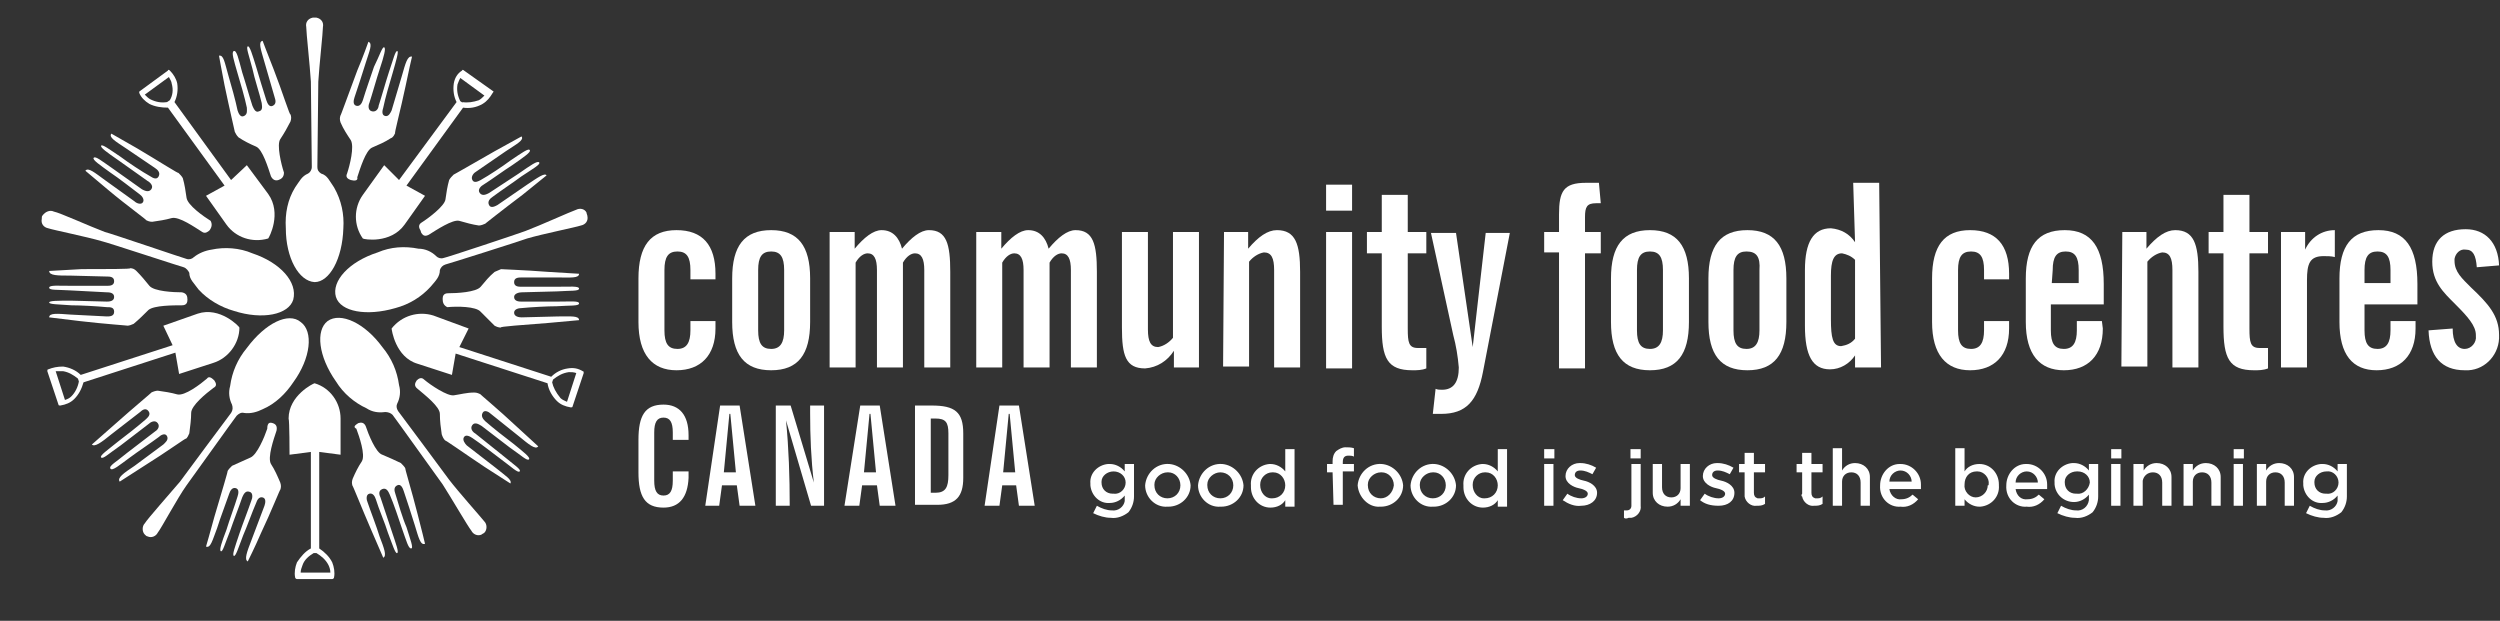 <?xml version="1.0" encoding="utf-8"?>
<!-- Generator: Adobe Illustrator 25.3.1, SVG Export Plug-In . SVG Version: 6.00 Build 0)  -->
<svg version="1.1" id="Layer_1" xmlns="http://www.w3.org/2000/svg" xmlns:xlink="http://www.w3.org/1999/xlink" x="0px" y="0px"
	 viewBox="0 0 269.4 66.9" style="enable-background:new 0 0 269.4 66.9;" xml:space="preserve">
<rect x="0" y="0" width="269.4" height="66.9" fill="#333333" stroke="none"/>
<style type="text/css">
	.st0{fill:#FFFFFF;}
	.st1{fill-rule:evenodd;clip-rule:evenodd;fill:#FFFFFF;}
</style>
<g id="Layer_2_1_">
	<g id="Layer_1-2">
		<path class="st0" d="M77.1,35.4c0,2.9-1.6,4.5-4.2,4.5s-4.1-1.7-4.1-5.2V30c0-3.5,1.3-5.2,4.1-5.2s4.2,1.6,4.2,4.7v0.6h-2.7v-1
			c0-1.4-0.4-2-1.4-2s-1.4,0.6-1.4,2v6.5c0,1.4,0.4,2,1.4,2s1.4-0.7,1.4-2v-1h2.7V35.4z"/>
		<path class="st0" d="M87.3,34.7c0,3.5-1.3,5.2-4.2,5.2s-4.2-1.7-4.2-5.2V30c0-3.5,1.3-5.2,4.2-5.2s4.2,1.7,4.2,5.2V34.7z
			 M83.1,27.1c-1,0-1.4,0.6-1.4,2v6.5c0,1.4,0.4,2,1.4,2s1.4-0.7,1.4-2v-6.5C84.5,27.7,84.1,27.1,83.1,27.1"/>
		<path class="st0" d="M89.5,25h2.6v1.8c1-1.2,2-2,2.9-2c1.2,0,1.9,0.8,2.2,2c1-1.2,2-2,2.9-2c1.9,0,2.3,1.5,2.3,4.5v10.3h-2.8V29.1
			c0-1.2-0.3-1.8-1-1.8c-0.4,0-0.9,0.3-1.3,1v11.3h-2.8V29.1c0-1.2-0.3-1.8-1-1.8c-0.4,0-0.9,0.3-1.3,1v11.3h-2.8V25H89.5z"/>
		<path class="st0" d="M105.3,25h2.6v1.8c1-1.2,2-2,2.9-2c1.2,0,1.9,0.8,2.2,2c1-1.2,2-2,2.9-2c1.9,0,2.3,1.5,2.3,4.5v10.3h-2.8
			V29.1c0-1.2-0.3-1.8-1-1.8c-0.4,0-0.9,0.3-1.3,1v11.3h-2.8V29.1c0-1.2-0.3-1.8-1-1.8c-0.4,0-0.9,0.3-1.3,1v11.3h-2.8V25H105.3z"/>
		<path class="st0" d="M129.1,39.6h-2.6v-1.8c-0.7,1.1-1.8,1.8-3.1,1.9c-2.1,0-2.5-1.4-2.5-4.4V25h2.8v10.5c0,1.3,0.3,1.9,1.1,1.9
			c0.6-0.1,1.2-0.5,1.6-1V25h2.8v14.6H129.1z"/>
		<path class="st0" d="M131.9,25h2.6v1.8c1.1-1.3,2.1-2,3.1-2c2,0,2.5,1.5,2.5,4.5v10.3h-2.8V29.1c0-1.3-0.3-1.9-1.1-1.9
			c-0.6,0.1-1.2,0.5-1.6,1v11.3h-2.8L131.9,25z"/>
		<path class="st0" d="M142.9,19.9h2.8v2.8h-2.8V19.9z M142.9,25h2.8v14.7h-2.8V25z"/>
		<path class="st0" d="M148.9,27.3h-1.6V25h1.6v-4h2.8v4h2v2.3h-2v8.1c0,1.5,0.1,2.1,1.1,2.1c0.3,0,0.6,0,0.9,0v2.2
			c-0.5,0.2-1,0.2-1.5,0.2c-2.7,0-3.3-1.3-3.3-4.7V27.3z"/>
		<path class="st0" d="M154.7,41.9c0.2,0.1,0.5,0.1,0.7,0.1c1.2,0,1.8-0.8,1.8-2.4c-0.1-1.2-0.3-2.4-0.6-3.5l-2.4-11h2.7l1.8,12.3
			l1.4-12.3h2.6l-2.9,15c-0.6,3.1-1.8,4.5-4.5,4.5c-0.2,0-0.5,0-0.9,0L154.7,41.9z"/>
		<path class="st0" d="M168,27.2h-1.6V25h1.6v-1.9c0-2.5,0.5-3.4,2.9-3.4h1.4l0.2,2.2H172c-1,0-1.2,0.4-1.2,1.5V25h1.7v2.3h-1.7
			v12.4H168V27.2z"/>
		<path class="st0" d="M182,34.7c0,3.5-1.3,5.2-4.2,5.2s-4.2-1.7-4.2-5.2V30c0-3.5,1.3-5.2,4.2-5.2s4.2,1.7,4.2,5.2V34.7z
			 M177.8,27.1c-1,0-1.4,0.6-1.4,2v6.5c0,1.4,0.4,2,1.4,2s1.4-0.7,1.4-2v-6.5C179.2,27.7,178.8,27.1,177.8,27.1"/>
		<path class="st0" d="M192.5,34.7c0,3.5-1.3,5.2-4.2,5.2s-4.2-1.7-4.2-5.2V30c0-3.5,1.3-5.2,4.2-5.2s4.2,1.7,4.2,5.2V34.7z
			 M188.2,27.1c-1,0-1.4,0.6-1.4,2v6.5c0,1.4,0.4,2,1.4,2s1.4-0.7,1.4-2v-6.5C189.7,27.7,189.3,27.1,188.2,27.1"/>
		<path class="st0" d="M202.7,39.6h-2.8v-1.3c-0.6,0.9-1.6,1.5-2.7,1.5c-1.9,0-2.7-1.5-2.7-4.7v-6c0-3,0.9-4.5,2.8-4.5
			c1.1,0.1,2,0.6,2.6,1.5l-0.2-6.4h2.8L202.7,39.6z M198.5,27.3c-0.9,0-1.2,0.8-1.2,2.4v4.7c0,2,0.2,2.9,1.1,2.9
			c0.6-0.1,1.1-0.3,1.5-0.8V28C199.5,27.6,199,27.4,198.5,27.3"/>
		<path class="st0" d="M216.5,35.4c0,2.9-1.6,4.5-4.2,4.5s-4.1-1.7-4.1-5.2V30c0-3.5,1.3-5.2,4.1-5.2s4.2,1.6,4.2,4.7v0.6h-2.7v-1
			c0-1.4-0.4-2-1.4-2s-1.4,0.6-1.4,2v6.5c0,1.4,0.4,2,1.4,2s1.4-0.7,1.4-2v-1h2.7V35.4z"/>
		<path class="st0" d="M226.6,35.4c0,2.9-1.6,4.5-4.2,4.5s-4.1-1.7-4.1-5.2V30c0-3.5,1.3-5.2,4.2-5.2s4.2,1.9,4.2,5.8v2.2H221v2.8
			c0,1.4,0.4,2,1.4,2s1.4-0.7,1.4-2v-1h2.7L226.6,35.4z M221.1,30.5h2.9v-1.4c0-1.4-0.4-2-1.4-2s-1.4,0.6-1.4,2L221.1,30.5z"/>
		<path class="st0" d="M228.7,25h2.6v1.8c1.1-1.3,2.1-2,3.1-2c2,0,2.5,1.5,2.5,4.5v10.3h-2.8V29.1c0-1.3-0.3-1.9-1.1-1.9
			c-0.6,0.1-1.2,0.5-1.6,1v11.3h-2.8L228.7,25z"/>
		<path class="st0" d="M239.6,27.3H238V25h1.6v-4h2.8v4h2v2.3h-2v8.1c0,1.5,0.1,2.1,1.1,2.1c0.3,0,0.6,0,0.9,0v2.2
			c-0.5,0.2-1,0.2-1.5,0.2c-2.7,0-3.3-1.3-3.3-4.7V27.3z"/>
		<path class="st0" d="M245.8,25h2.6v1.9c0.6-1.3,1.8-2.1,3.2-2.1v2.9c-0.4-0.1-0.8-0.1-1.2-0.1c-1.5,0-1.8,0.8-1.8,2.6v9.4h-2.8V25
			z"/>
		<path class="st0" d="M260.3,35.4c0,2.9-1.6,4.5-4.2,4.5s-4-1.7-4-5.2V30c0-3.5,1.3-5.2,4.2-5.2c2.9,0,4.2,1.9,4.2,5.8v2.2h-5.7
			v2.8c0,1.4,0.4,2,1.4,2c1,0,1.4-0.7,1.4-2v-1h2.7L260.3,35.4z M254.8,30.5h2.8v-1.4c0-1.4-0.4-2-1.4-2s-1.4,0.6-1.4,2L254.8,30.5
			L254.8,30.5z"/>
		<path class="st0" d="M264.3,35.4L264.3,35.4c0,1.5,0.5,2.2,1.3,2.2c0.7,0,1.3-0.7,1.2-1.4v-0.1c0-1-0.9-2-2.2-3.3
			s-2.5-2.4-2.5-4.6c0-2.3,1.3-3.5,3.6-3.5c2.1,0,3.5,1.4,3.6,3.9l-2.4,0.2c-0.1-1.3-0.4-1.9-1.2-1.9c-0.6-0.1-1.1,0.4-1.2,1
			c0,0.1,0,0.2,0,0.2c0,1.2,0.8,1.9,1.8,2.9c1.8,1.7,3,3,3,5.1c0.1,2-1.4,3.7-3.3,3.8c-0.1,0-0.3,0-0.4,0c-2.5,0-3.8-1.5-3.9-4.3
			L264.3,35.4z"/>
		<path class="st0" d="M71.5,54.7c-2,0-2.7-1.2-2.7-3.8v-3.5c0-2.6,0.7-3.8,2.7-3.8c1.7,0,2.7,1.1,2.7,3.3v0.5h-1.7v-0.8
			c0-1.1-0.3-1.6-1-1.6s-1,0.5-1,1.6v5.2c0,1.1,0.3,1.6,1,1.6s1-0.5,1-1.6v-1h1.7v0.7C74.1,53.6,73.2,54.7,71.5,54.7"/>
		<path class="st0" d="M77.6,43.7h2.1l1.7,10.8h-1.7l-0.3-2.2h-1.6l-0.3,2.2H76L77.6,43.7z M79.3,50.9l-0.6-6.3h-0.1L78,50.9H79.3z"
			/>
		<path class="st0" d="M83.6,43.7h1.6l2.5,8.3c-0.3-2.5-0.4-5-0.4-7.5v-0.8h1.5v10.8h-1.4l-2.7-9.2c0.3,3,0.4,6.1,0.4,9.2h-1.5V43.7
			z"/>
		<path class="st0" d="M92.7,43.7h2.1l1.7,10.8h-1.7l-0.3-2.2h-1.6l-0.3,2.2H91L92.7,43.7z M94.4,50.9l-0.6-6.3h-0.1l-0.6,6.3H94.4z
			"/>
		<path class="st0" d="M98.7,43.7h1.7c2.5,0,3.4,0.7,3.4,3v4.8c0,2-0.8,2.9-2.8,2.9h-2.4V43.7H98.7z M100.8,53.1
			c1.1,0,1.4-0.6,1.4-1.9v-4.5c0-1.2-0.3-1.6-1.4-1.6h-0.5v8H100.8z"/>
		<path class="st0" d="M107.7,43.7h2.1l1.7,10.8h-1.7l-0.3-2.2H108l-0.3,2.2h-1.6L107.7,43.7z M109.4,50.9l-0.6-6.3h-0.1l-0.6,6.3
			H109.4z"/>
		<path class="st0" d="M117.8,55.3l0.4-0.8c0.5,0.3,1.1,0.5,1.6,0.5c0.7,0.1,1.3-0.4,1.4-1c0-0.1,0-0.2,0-0.3v-0.3
			c-0.4,0.5-1,0.8-1.6,0.8c-1.1,0.1-2-0.8-2.1-1.9c0-0.1,0-0.1,0-0.2l0,0c-0.1-1.1,0.8-2,1.9-2.1c0.1,0,0.1,0,0.2,0
			c0.6,0,1.2,0.3,1.6,0.8V50h1v3.5c0,0.6-0.2,1.2-0.6,1.7c-0.5,0.4-1.2,0.7-1.9,0.6C119.1,55.8,118.4,55.6,117.8,55.3 M121.3,52
			L121.3,52c0-0.7-0.6-1.2-1.3-1.2l0,0c-0.7,0-1.3,0.5-1.3,1.1V52l0,0c0,0.7,0.5,1.2,1.2,1.2h0.1C120.7,53.3,121.3,52.7,121.3,52
			L121.3,52"/>
		<path class="st0" d="M123.4,52.3L123.4,52.3c0.1-1.3,1.2-2.4,2.6-2.3c1.2,0.1,2.2,1.1,2.3,2.3l0,0c0,1.3-1.1,2.3-2.4,2.3
			c0,0,0,0-0.1,0C124.5,54.7,123.4,53.6,123.4,52.3L123.4,52.3 M127.2,52.3L127.2,52.3c0-0.8-0.6-1.4-1.3-1.4c0,0,0,0-0.1,0
			c-0.7,0-1.4,0.6-1.4,1.3v0.1l0,0c0,0.8,0.6,1.4,1.4,1.4l0,0C126.6,53.7,127.2,53.1,127.2,52.3C127.2,52.4,127.2,52.3,127.2,52.3"
			/>
		<path class="st0" d="M129.1,52.3L129.1,52.3c0.1-1.3,1.2-2.4,2.6-2.3c1.2,0.1,2.2,1.1,2.3,2.3l0,0c0,1.3-1.1,2.3-2.4,2.3
			c0,0,0,0-0.1,0C130.2,54.7,129.1,53.6,129.1,52.3L129.1,52.3 M132.9,52.3L132.9,52.3c0-0.8-0.6-1.4-1.4-1.4l0,0
			c-0.7,0-1.4,0.6-1.4,1.3v0.1l0,0c0,0.8,0.6,1.4,1.4,1.4l0,0C132.3,53.7,132.9,53.1,132.9,52.3C132.9,52.4,132.9,52.3,132.9,52.3"
			/>
		<path class="st0" d="M134.8,52.3L134.8,52.3c-0.1-1.2,0.8-2.2,2-2.3h0.1c0.6,0,1.2,0.3,1.6,0.8v-2.4h1v6.2h-1v-0.7
			c-0.3,0.5-0.9,0.8-1.6,0.8c-1.2,0-2.1-1-2.1-2.2C134.8,52.4,134.8,52.3,134.8,52.3 M138.5,52.3L138.5,52.3c0-0.7-0.5-1.4-1.3-1.4
			c0,0,0,0-0.1,0c-0.7,0-1.3,0.6-1.3,1.3v0.1l0,0c0,0.7,0.5,1.4,1.2,1.4c0,0,0,0,0.1,0C137.9,53.7,138.5,53.1,138.5,52.3L138.5,52.3
			"/>
		<path class="st0" d="M143.6,50.9H143V50h0.6v-0.3c0-0.4,0.1-0.8,0.4-1.1c0.3-0.2,0.6-0.4,1-0.4c0.3,0,0.6,0,0.9,0.1v0.9
			c-0.2-0.1-0.4-0.1-0.6-0.1c-0.4,0-0.6,0.2-0.6,0.7V50h1.2v0.8h-1.2v3.6h-1L143.6,50.9z"/>
		<path class="st0" d="M146.3,52.3L146.3,52.3c0.1-1.3,1.2-2.4,2.6-2.3c1.2,0.1,2.2,1.1,2.3,2.3l0,0c0,1.3-1.1,2.3-2.4,2.3
			c0,0,0,0-0.1,0C147.5,54.7,146.4,53.6,146.3,52.3L146.3,52.3 M150.2,52.3L150.2,52.3c0-0.8-0.6-1.4-1.3-1.4c0,0,0,0-0.1,0
			c-0.7,0-1.4,0.6-1.4,1.3v0.1l0,0c0,0.8,0.6,1.4,1.4,1.4l0,0C149.5,53.7,150.1,53.1,150.2,52.3C150.2,52.4,150.2,52.3,150.2,52.3"
			/>
		<path class="st0" d="M152,52.3L152,52.3c0.1-1.3,1.2-2.4,2.6-2.3c1.2,0.1,2.2,1.1,2.3,2.3l0,0c0,1.3-1.1,2.3-2.4,2.3
			c0,0,0,0-0.1,0C153.1,54.7,152,53.6,152,52.3L152,52.3 M155.8,52.3L155.8,52.3c0-0.8-0.6-1.4-1.3-1.4c0,0,0,0-0.1,0
			c-0.7,0-1.4,0.6-1.4,1.3v0.1l0,0c0,0.8,0.6,1.4,1.4,1.4l0,0C155.2,53.7,155.8,53.1,155.8,52.3L155.8,52.3"/>
		<path class="st0" d="M157.7,52.3L157.7,52.3c-0.1-1.2,0.8-2.2,2-2.3h0.1c0.6,0,1.2,0.3,1.6,0.8v-2.4h1v6.2h-1v-0.7
			c-0.3,0.5-0.9,0.8-1.6,0.8c-1.2,0-2.1-1-2.1-2.2C157.7,52.4,157.7,52.3,157.7,52.3 M161.4,52.3L161.4,52.3c0-0.7-0.5-1.4-1.3-1.4
			c0,0,0,0-0.1,0c-0.7,0-1.3,0.6-1.3,1.3v0.1l0,0c0,0.7,0.5,1.4,1.2,1.4c0,0,0,0,0.1,0C160.8,53.7,161.4,53.1,161.4,52.3L161.4,52.3
			"/>
		<path class="st0" d="M166.4,48.4h1.1v1h-1.1V48.4z M166.4,50h1v4.5h-1V50z"/>
		<path class="st0" d="M168.4,53.9l0.5-0.7c0.4,0.3,1,0.5,1.5,0.5c0.4,0,0.7-0.2,0.7-0.5l0,0c0-0.3-0.5-0.5-1-0.6s-1.4-0.5-1.4-1.3
			l0,0c0-0.8,0.7-1.4,1.5-1.4h0.1c0.6,0,1.2,0.2,1.7,0.5l-0.4,0.7c-0.4-0.2-0.8-0.4-1.3-0.4c-0.4,0-0.6,0.2-0.6,0.5l0,0
			c0,0.3,0.5,0.5,1,0.6s1.4,0.5,1.4,1.3l0,0c0,0.9-0.8,1.4-1.7,1.4C169.7,54.6,169,54.3,168.4,53.9"/>
		<path class="st0" d="M175,55.8V55h0.3c0.3,0,0.5-0.2,0.5-0.5V50h1v4.5c0.1,0.6-0.4,1.2-1,1.3c-0.1,0-0.2,0-0.3,0
			C175.3,55.9,175.1,55.9,175,55.8 M175.7,48.4h1.1v1h-1.1V48.4z"/>
		<path class="st0" d="M178.1,52.9V50h1v2.5c0,0.7,0.4,1.1,1,1.1s1-0.4,1-1v-0.1V50h1v4.5h-1v-0.7c-0.3,0.5-0.8,0.8-1.4,0.8
			c-0.9,0-1.6-0.6-1.6-1.5C178.1,53,178.1,52.9,178.1,52.9"/>
		<path class="st0" d="M183.2,53.9l0.5-0.7c0.4,0.3,1,0.5,1.5,0.5c0.4,0,0.7-0.2,0.7-0.5l0,0c0-0.3-0.5-0.5-1-0.6s-1.4-0.5-1.4-1.3
			l0,0c0-0.8,0.7-1.4,1.5-1.4c0,0,0,0,0.1,0c0.6,0,1.2,0.2,1.7,0.5l-0.4,0.7c-0.4-0.2-0.8-0.4-1.3-0.4c-0.4,0-0.6,0.2-0.6,0.5l0,0
			c0,0.3,0.5,0.5,1,0.6s1.4,0.5,1.4,1.3l0,0c0,0.9-0.7,1.4-1.7,1.4C184.3,54.5,183.7,54.3,183.2,53.9"/>
		<path class="st0" d="M188,53.2v-2.3h-0.6V50h0.6v-1.2h1V50h1.2v0.9H189v2.2c0,0.3,0.1,0.5,0.4,0.6c0.1,0,0.1,0,0.2,0
			c0.2,0,0.4,0,0.6-0.2v0.8c-0.3,0.2-0.6,0.2-0.9,0.2c-0.6,0.1-1.2-0.4-1.3-1C188,53.4,188,53.3,188,53.2"/>
		<path class="st0" d="M194.2,53.2v-2.3h-0.6V50h0.6v-1.2h1V50h1.2v0.9h-1.2v2.2c0,0.3,0.1,0.5,0.4,0.6c0.1,0,0.1,0,0.2,0
			c0.2,0,0.4,0,0.6-0.2v0.8c-0.3,0.2-0.6,0.2-0.9,0.2c-0.6,0.1-1.2-0.4-1.3-1C194.1,53.5,194.1,53.3,194.2,53.2"/>
		<path class="st0" d="M197.5,48.3h1v2.4c0.3-0.5,0.8-0.8,1.4-0.8c0.9,0,1.6,0.6,1.6,1.5c0,0.1,0,0.2,0,0.3v2.8h-1V52
			c0-0.7-0.4-1.1-1-1.1s-1,0.4-1,1V52v2.5h-1V48.3z"/>
		<path class="st0" d="M202.6,52.3L202.6,52.3c0-1.2,0.9-2.3,2.1-2.3h0.1c1.2,0,2.2,1,2.2,2.2c0,0.1,0,0.2,0,0.2c0,0.1,0,0.2,0,0.3
			h-3.4c0.1,0.7,0.7,1.2,1.3,1.1c0.5,0,0.9-0.2,1.2-0.5l0.6,0.5c-0.5,0.6-1.2,0.9-1.9,0.8C203.6,54.7,202.5,53.7,202.6,52.3
			C202.6,52.4,202.6,52.3,202.6,52.3 M206,51.9c0-0.6-0.5-1.2-1.2-1.2l0,0c-0.6,0-1.2,0.5-1.2,1.2H206z"/>
		<path class="st0" d="M211.7,53.8v0.7h-1v-6.2h1v2.5c0.3-0.5,0.9-0.8,1.6-0.8c1.2,0,2.1,1,2.1,2.2v0.1l0,0c0.1,1.2-0.8,2.2-2,2.3
			h-0.1C212.7,54.6,212.1,54.3,211.7,53.8 M214.3,52.2L214.3,52.2c0.1-0.7-0.5-1.4-1.2-1.4c0,0,0,0-0.1,0c-0.8,0-1.3,0.6-1.3,1.4
			l0,0l0,0c-0.1,0.7,0.5,1.4,1.2,1.4l0,0c0.7,0,1.3-0.6,1.3-1.3C214.3,52.3,214.3,52.3,214.3,52.2"/>
		<path class="st0" d="M216.2,52.3L216.2,52.3c0-1.2,0.9-2.3,2.1-2.3h0.1c1.2,0,2.2,1,2.2,2.2c0,0.1,0,0.2,0,0.2c0,0.1,0,0.2,0,0.3
			h-3.4c0.1,0.7,0.6,1.2,1.3,1.1c0.5,0,0.9-0.2,1.2-0.5l0.6,0.5c-0.5,0.6-1.2,0.9-1.9,0.8C217.2,54.7,216.1,53.7,216.2,52.3
			C216.2,52.4,216.2,52.3,216.2,52.3 M219.6,52c0-0.6-0.5-1.2-1.2-1.2l0,0c-0.6,0-1.2,0.5-1.2,1.2H219.6z"/>
		<path class="st0" d="M221.7,55.3l0.4-0.8c0.5,0.3,1.1,0.5,1.6,0.5c0.7,0.1,1.3-0.4,1.4-1.1c0-0.1,0-0.2,0-0.3v-0.3
			c-0.4,0.5-1,0.8-1.6,0.8c-1.1,0-2-0.8-2.1-1.9c0-0.1,0-0.1,0-0.2l0,0c-0.1-1.1,0.8-2,1.9-2.1c0.1,0,0.1,0,0.2,0
			c0.6,0,1.2,0.3,1.6,0.8V50h1v3.5c0,0.6-0.2,1.2-0.6,1.7c-0.5,0.4-1.2,0.7-1.9,0.6C223,55.8,222.3,55.6,221.7,55.3 M225.2,52
			L225.2,52c0-0.7-0.6-1.2-1.3-1.2c0,0,0,0-0.1,0c-0.7,0-1.3,0.5-1.3,1.1V52l0,0c0,0.7,0.5,1.2,1.2,1.2h0.1
			C224.5,53.3,225.1,52.7,225.2,52L225.2,52"/>
		<path class="st0" d="M227.5,48.4h1.1v1h-1.1V48.4z M227.5,50h1v4.5h-1V50z"/>
		<path class="st0" d="M230,50h1v0.7c0.3-0.5,0.8-0.8,1.4-0.8c0.9,0,1.6,0.6,1.6,1.5c0,0.1,0,0.2,0,0.3v2.8h-1V52
			c0-0.7-0.4-1.1-1-1.1s-1,0.4-1.1,0.9c0,0.1,0,0.1,0,0.2v2.5h-1V50H230z"/>
		<path class="st0" d="M235.3,50h1v0.7c0.3-0.5,0.8-0.8,1.4-0.8c0.9,0,1.6,0.6,1.6,1.5c0,0.1,0,0.2,0,0.3v2.8h-1V52
			c0-0.7-0.4-1.1-1-1.1s-1,0.4-1,1V52v2.5h-1V50z"/>
		<path class="st0" d="M240.7,48.4h1.1v1h-1.1V48.4z M240.7,50h1v4.5h-1V50z"/>
		<path class="st0" d="M243.2,50h1v0.7c0.3-0.5,0.8-0.8,1.4-0.8c0.9,0,1.6,0.6,1.6,1.5c0,0.1,0,0.2,0,0.3v2.8h-1V52
			c0-0.7-0.4-1.1-1-1.1s-1,0.4-1,1V52v2.5h-1V50z"/>
		<path class="st0" d="M248.5,55.3l0.4-0.8c0.5,0.3,1.1,0.5,1.6,0.5c0.7,0.1,1.3-0.4,1.4-1c0-0.1,0-0.2,0-0.3v-0.3
			c-0.4,0.5-1,0.8-1.6,0.8c-1.1,0.1-2-0.8-2.1-1.9c0-0.1,0-0.2,0-0.2l0,0c-0.1-1.1,0.8-2,1.9-2.1c0.1,0,0.1,0,0.2,0
			c0.6,0,1.2,0.3,1.6,0.8V50h1v3.5c0,0.6-0.2,1.2-0.6,1.7c-0.5,0.4-1.2,0.7-1.9,0.6C249.8,55.8,249.1,55.6,248.5,55.3 M252,52
			L252,52c0-0.7-0.6-1.3-1.3-1.2l0,0c-0.7,0-1.3,0.5-1.3,1.1V52l0,0c0,0.7,0.5,1.2,1.2,1.2h0.1C251.4,53.3,252,52.7,252,52L252,52"
			/>
	</g>
</g>
<g>
	<path class="st1" d="M37.8,19.4c-0.3-0.1-0.6-0.3-0.4-0.7c0.3-0.9,0.8-2.9,0.4-3.6c-0.4-0.6-0.8-1.2-1.1-1.9
		c-0.1-0.3-0.1-0.5,0-0.8c-0.1,0.4,0.9-2.4,1.8-4.8c0.6-1.4,1.2-3.1,1.2-3.1c0.5,0.2,0.1,1-0.3,2.3c-0.3,1-0.9,2.8-1.2,3.7
		c-0.1,0.3-0.2,0.8,0.2,0.9s0.6-0.3,0.7-0.6c0.3-1,0.9-2.7,1.2-3.6C40.9,6,41.2,5,41.4,5.1s0,0.9-0.5,2.4c-0.3,0.9-0.8,2.7-1.1,3.6
		c-0.1,0.2-0.2,0.8,0.3,0.9l0,0c0.5,0.1,0.7-0.4,0.7-0.6c0.3-0.9,0.8-2.7,1.1-3.6c0.5-1.5,0.7-2.3,0.9-2.3s-0.1,1-0.5,2.4
		c-0.3,1-0.8,2.7-1,3.7c-0.1,0.3-0.2,0.8,0.2,0.9s0.6-0.4,0.7-0.6c0.3-1,0.8-2.7,1.1-3.7c0.4-1.4,0.6-2.2,1.1-2.1
		c0,0-0.4,1.7-0.7,3.2c-0.5,2.4-1.3,5.4-1.1,5c-0.1,0.2-0.2,0.5-0.5,0.6c-0.6,0.4-1.3,0.7-2,1s-1.3,2.3-1.6,3.2
		C38.6,19.5,38.2,19.5,37.8,19.4"/>
	<path class="st1" d="M30,19.4c-0.3,0.1-0.6,0-0.8-0.4c-0.3-0.9-0.9-2.9-1.6-3.2s-1.3-0.6-1.9-1c-0.2-0.2-0.3-0.4-0.4-0.6
		c0.1,0.4-0.6-2.6-1.1-5C23.9,7.7,23.6,6,23.6,6c0.5-0.1,0.6,0.7,1,2.1c0.3,1,0.8,2.8,1,3.8c0.1,0.3,0.3,0.8,0.7,0.6
		s0.3-0.6,0.3-0.9c-0.2-1-0.7-2.7-1-3.7c-0.4-1.4-0.7-2.3-0.4-2.4s0.5,0.8,0.9,2.3c0.3,0.9,0.8,2.7,1.1,3.6c0.1,0.2,0.3,0.8,0.7,0.6
		l0,0c0.5-0.1,0.3-0.7,0.3-0.9c-0.2-0.9-0.8-2.7-1-3.7c-0.4-1.5-0.7-2.3-0.5-2.4s0.5,0.9,0.9,2.2c0.3,1,0.8,2.7,1.1,3.6
		c0.1,0.3,0.3,0.8,0.7,0.6s0.3-0.6,0.2-0.9c-0.3-1-0.8-2.8-1.1-3.8c-0.4-1.4-0.7-2.2-0.2-2.3c0,0,0.6,1.6,1.2,3.1
		c0.9,2.3,1.8,5.2,1.8,4.8c0.1,0.3,0.1,0.5,0,0.8c-0.3,0.6-0.7,1.3-1.1,1.9c-0.4,0.6,0.1,2.7,0.4,3.6C30.6,19.1,30.3,19.3,30,19.4"
		/>
	<path class="st1" d="M20.2,32.3c0,0.3-0.1,0.6-0.6,0.6c-0.9,0-3,0-3.6,0.5c-0.5,0.5-1,1-1.6,1.5c-0.2,0.1-0.5,0.2-0.7,0.2
		c0.4,0-2.6-0.2-5.1-0.5l-3.3-0.4c0-0.5,0.9-0.4,2.3-0.3l3.9,0.2c0.3,0,0.8,0,0.8-0.5s-0.4-0.5-0.8-0.5c-1-0.1-2.8-0.2-3.8-0.2
		c-1.4-0.1-2.4-0.1-2.4-0.3s0.9-0.2,2.4-0.2l3.8,0.1c0.2,0,0.8,0,0.8-0.5l0,0c0-0.5-0.6-0.5-0.8-0.5l-3.8-0.2
		c-1.6-0.1-2.4,0-2.4-0.3s1-0.2,2.4-0.2c1,0,2.8,0,3.8,0c0.3,0,0.8,0,0.8-0.5s-0.5-0.5-0.8-0.5l-3.9-0.1c-1.4,0-2.3,0-2.3-0.5
		L8.8,29c2.5,0,5.5,0,5.2-0.1c0.3,0,0.5,0.1,0.7,0.3c0.5,0.5,1,1.1,1.4,1.6c0.5,0.6,2.6,0.7,3.5,0.7C20.1,31.6,20.2,31.9,20.2,32.3"
		/>
	<path class="st1" d="M29.4,45.6c0.3,0.1,0.5,0.3,0.4,0.8c-0.3,0.9-1,2.9-0.6,3.6c0.4,0.6,0.7,1.3,1,2c0.1,0.3,0.1,0.5,0,0.8
		c0.1-0.4-1,2.4-2.1,4.7c-0.6,1.4-1.4,3-1.4,3c-0.4-0.2-0.1-1,0.4-2.3l1.4-3.7c0.1-0.3,0.2-0.8-0.2-0.9s-0.6,0.3-0.7,0.6
		c-0.4,0.9-1,2.6-1.4,3.5c-0.5,1.3-0.8,2.3-1,2.2s0.1-0.9,0.6-2.4c0.3-0.9,1-2.7,1.3-3.6c0.1-0.2,0.2-0.8-0.2-0.9l0,0
		c-0.5-0.2-0.7,0.4-0.8,0.6c-0.3,0.9-1,2.7-1.3,3.6c-0.6,1.5-0.8,2.3-1,2.2s0.1-1,0.6-2.3c0.3-1,0.9-2.6,1.2-3.6
		c0.1-0.3,0.2-0.8-0.2-0.9s-0.6,0.3-0.7,0.6c-0.3,0.9-1,2.7-1.3,3.7c-0.5,1.3-0.7,2.2-1.2,2c0,0,0.5-1.7,0.9-3.2
		c0.7-2.4,1.6-5.3,1.4-4.9c0.1-0.2,0.3-0.4,0.5-0.6c0.7-0.3,1.3-0.6,2-0.9c0.7-0.3,1.5-2.2,1.8-3.1C28.8,45.5,29.1,45.5,29.4,45.6"
		/>
	<path class="st1" d="M44.9,41c0.2-0.2,0.5-0.4,0.8-0.1c0.7,0.6,2.5,1.8,3.2,1.7s1.4-0.3,2.2-0.3c0.3,0,0.5,0.1,0.7,0.2
		c-0.3-0.2,2,1.7,3.8,3.4l2.4,2.2c-0.3,0.4-1-0.2-2.1-1.1l-3-2.4c-0.2-0.2-0.7-0.5-0.9-0.1s0.1,0.7,0.3,0.9c0.8,0.7,2.2,1.8,3,2.4
		c1.1,0.9,1.9,1.5,1.7,1.7s-0.8-0.4-2.1-1.3l-3-2.3c-0.2-0.1-0.7-0.5-1-0.1l0,0c-0.3,0.4,0.1,0.8,0.3,0.9l3,2.4c1.2,1,2,1.5,1.8,1.7
		s-0.9-0.5-2-1.3c-0.8-0.6-2.2-1.7-3.1-2.3c-0.3-0.2-0.7-0.4-0.9-0.1s0.1,0.7,0.3,0.9l3.1,2.4c1.1,0.9,1.8,1.3,1.6,1.7l-2.8-1.8
		c-2.1-1.4-4.5-3.1-4.2-2.8c-0.2-0.2-0.3-0.4-0.4-0.7c-0.1-0.7-0.2-1.4-0.2-2.2s-1.7-2.1-2.4-2.7C44.6,41.6,44.7,41.3,44.9,41"/>
	<path class="st1" d="M45.3,24.8c-0.2-0.3-0.2-0.6,0.1-0.8c0.8-0.5,2.5-1.8,2.6-2.5s0.2-1.4,0.4-2.1c0.1-0.2,0.3-0.4,0.5-0.6
		c-0.3,0.2,2.3-1.3,4.4-2.5l2.9-1.6c0.3,0.4-0.5,0.8-1.7,1.6l-3.2,2.2c-0.2,0.1-0.6,0.5-0.4,0.9s0.7,0.1,0.9,0
		c0.9-0.5,2.4-1.5,3.2-2.1c1.2-0.8,2-1.4,2.1-1.1c0.1,0.2-0.6,0.7-1.9,1.6c-0.8,0.5-2.3,1.6-3.1,2.1c-0.2,0.1-0.7,0.5-0.4,0.9l0,0
		c0.3,0.4,0.8,0.1,1,0c0.8-0.5,2.4-1.6,3.2-2.1c1.3-0.9,2-1.4,2.2-1.2s-0.7,0.7-1.9,1.5c-0.8,0.6-2.3,1.6-3.1,2.2
		c-0.3,0.2-0.6,0.5-0.4,0.9s0.7,0.1,0.9,0l3.2-2.2c1.2-0.8,1.9-1.3,2.1-1L56.3,21c-2,1.5-4.4,3.4-4,3.1c-0.2,0.1-0.5,0.2-0.7,0.2
		c-0.7-0.1-1.4-0.3-2.1-0.5c-0.7-0.2-2.5,1-3.3,1.5c-0.4,0.2-0.6,0.1-0.8-0.2"/>
	<path class="st1" d="M22.6,24.8c-0.2,0.2-0.5,0.4-0.8,0.2c-0.8-0.5-2.5-1.7-3.3-1.5c-0.7,0.2-1.4,0.3-2.1,0.4
		c-0.3,0-0.5-0.1-0.7-0.2c0.4,0.2-2.1-1.6-4-3.2l-2.5-2.1c0.3-0.4,1,0.2,2.1,1l3.2,2.3c0.2,0.2,0.7,0.4,0.9,0.1s-0.1-0.7-0.4-0.9
		c-0.8-0.6-2.2-1.7-3.1-2.3c-1.1-0.8-2-1.4-1.8-1.6s0.8,0.3,2.1,1.2l3.1,2.2c0.2,0.1,0.7,0.4,1,0l0,0c0.3-0.4-0.2-0.8-0.4-0.9
		l-3.1-2.2c-1.3-0.9-2-1.4-1.9-1.6s0.9,0.4,2.1,1.2c0.8,0.6,2.3,1.6,3.2,2.1c0.3,0.2,0.7,0.4,0.9,0s-0.1-0.7-0.4-0.9L13.6,16
		c-1.2-0.8-1.9-1.2-1.6-1.6l2.8,1.6c2.2,1.3,4.7,2.9,4.4,2.6c0.2,0.2,0.4,0.4,0.5,0.6c0.2,0.7,0.3,1.4,0.4,2.1
		c0.1,0.8,1.8,2,2.6,2.5C22.9,24.2,22.8,24.5,22.6,24.8"/>
	<path class="st1" d="M23.1,41c0.2,0.3,0.3,0.6-0.1,0.8c-0.8,0.6-2.4,1.9-2.4,2.7c0,0.7-0.1,1.4-0.2,2.2c-0.1,0.2-0.2,0.5-0.4,0.6
		c0.3-0.3-2.2,1.5-4.3,2.8l-2.8,1.8c-0.3-0.4,0.4-0.9,1.6-1.7l3.1-2.3c0.2-0.2,0.6-0.5,0.4-0.9s-0.7-0.1-0.9,0.1
		c-0.8,0.6-2.3,1.6-3.1,2.2c-1.1,0.8-1.9,1.5-2.1,1.2s0.6-0.7,1.8-1.7l3-2.3c0.2-0.1,0.6-0.5,0.3-0.9l0,0c-0.3-0.4-0.8-0.1-1,0.1
		L13,48c-1.3,0.9-1.9,1.5-2.1,1.3s0.7-0.8,1.8-1.7c0.8-0.6,2.2-1.7,3-2.4c0.2-0.2,0.6-0.5,0.3-0.9s-0.7-0.1-0.9,0.1L12,46.8
		c-1.1,0.9-1.8,1.4-2.1,1.1l2.5-2.2c1.9-1.7,4.2-3.6,3.9-3.4c0.2-0.1,0.5-0.2,0.7-0.2c0.7,0.1,1.4,0.2,2.1,0.4
		c0.8,0.2,2.5-1.1,3.2-1.7C22.5,40.5,22.8,40.7,23.1,41"/>
	<path class="st1" d="M38.6,45.6c0.3-0.1,0.6-0.1,0.8,0.3c0.3,0.9,1.1,2.9,1.8,3.1c0.7,0.3,1.4,0.6,2,0.9c0.2,0.2,0.4,0.4,0.5,0.6
		c-0.2-0.4,0.7,2.5,1.3,4.9c0.4,1.5,0.8,3.2,0.8,3.2c-0.5,0.2-0.7-0.7-1.1-2c-0.3-1-0.9-2.8-1.2-3.7c-0.1-0.3-0.3-0.8-0.7-0.6
		s-0.3,0.6-0.2,0.9c0.3,1,0.8,2.7,1.2,3.6c0.4,1.3,0.8,2.3,0.5,2.3s-0.5-0.8-1-2.2C43,56,42.4,54.2,42,53.3
		c-0.1-0.2-0.3-0.8-0.8-0.6l0,0c-0.5,0.2-0.3,0.7-0.2,0.9c0.3,0.9,0.9,2.7,1.2,3.6c0.5,1.5,0.8,2.3,0.6,2.4s-0.5-0.9-1-2.2
		c-0.3-1-1-2.6-1.3-3.6c-0.1-0.3-0.3-0.7-0.7-0.6s-0.3,0.7-0.2,0.9c0.3,0.9,1,2.7,1.3,3.7c0.5,1.3,0.8,2.1,0.4,2.3
		c0,0-0.7-1.6-1.3-3c-1-2.3-2.1-5.1-2-4.7c-0.1-0.3-0.1-0.5,0-0.8c0.3-0.7,0.6-1.3,1-1.9c0.4-0.7-0.3-2.7-0.6-3.5
		C38,46,38.3,45.8,38.6,45.6"/>
	<path class="st1" d="M47.7,32.2c0-0.3,0.1-0.6,0.6-0.6c0.9,0,3-0.1,3.5-0.7s0.9-1.1,1.5-1.6c0.2-0.1,0.5-0.2,0.7-0.3
		c-0.4,0,2.6,0.1,5.1,0.3l3.3,0.2c0,0.5-0.9,0.4-2.3,0.4h-3.9c-0.3,0-0.8,0-0.8,0.5s0.5,0.5,0.8,0.5c1,0,2.8,0,3.8,0
		c1.4,0,2.4-0.1,2.4,0.2s-0.9,0.2-2.4,0.3l-3.8,0.1c-0.2,0-0.8,0.1-0.8,0.5l0,0c0,0.5,0.6,0.5,0.8,0.5H60c1.6,0,2.4-0.1,2.4,0.2
		s-1,0.2-2.4,0.3c-1,0-2.8,0.1-3.8,0.2c-0.3,0-0.8,0.1-0.8,0.5s0.5,0.5,0.8,0.5l3.9-0.1c1.4,0,2.3-0.1,2.3,0.4l-3.3,0.3
		c-2.5,0.2-5.5,0.4-5.1,0.5c-0.3,0-0.5-0.1-0.7-0.2c-0.5-0.5-1-1-1.5-1.5c-0.5-0.6-2.6-0.6-3.6-0.5C47.8,32.9,47.7,32.6,47.7,32.2"
		/>
	<path class="st0" d="M17.6,35.1l1,2.1l-9.9,3.2c-0.5-0.5-1.2-0.8-1.9-0.9c-0.6,0-1.1,0.1-1.6,0.3l0,0c-0.1,0-0.1,0.1-0.1,0.2
		l1.2,3.6c0,0.1,0.1,0.1,0.2,0.1l0,0l0,0C7.1,43.6,7.6,43.4,8,43c0.5-0.5,0.8-1.1,1-1.8l9.9-3.2l0.4,2.3l3.7-1.2
		c1.6-0.5,2.8-2.1,2.8-3.8c0-0.1-2.1-2.3-4.5-1.5L17.6,35.1 M8.4,40.8l0.1,0.3c-0.1,0.6-0.4,1.2-0.8,1.6C7.5,42.9,7.3,43,7,43.1
		L6,40c0.2,0,0.5,0,0.8,0C7.4,40.1,7.9,40.4,8.4,40.8z"/>
	<path class="st0" d="M31.2,49l2.3-0.3v10.4c-0.6,0.3-1.1,0.9-1.5,1.5c-0.2,0.5-0.3,1.1-0.2,1.6l0,0c0,0.1,0.1,0.2,0.2,0.2l0,0h3.8
		c0.1,0,0.2-0.1,0.2-0.2l0,0l0,0c0.1-0.5,0-1.1-0.2-1.6c-0.3-0.6-0.8-1.1-1.4-1.5V48.7l2.3,0.3c0,0,0-3.7,0-3.9
		c0-1.7-1.1-3.3-2.8-3.8c-0.1,0-2.8,1.3-2.8,3.8C31.2,45.3,31.2,49,31.2,49 M33.8,59.6h0.3c0.5,0.3,1,0.7,1.3,1.3
		c0.1,0.2,0.2,0.5,0.2,0.8h-3.2c0-0.3,0.1-0.5,0.2-0.8C32.8,60.3,33.3,59.9,33.8,59.6L33.8,59.6z"/>
	<path class="st0" d="M48.7,40.4l0.4-2.3l9.9,3.2c0.1,0.7,0.5,1.4,1,1.9c0.4,0.4,0.9,0.6,1.5,0.7l0,0c0.1,0,0.2,0,0.2-0.1l1.2-3.6
		c0-0.1,0-0.2-0.1-0.2l0,0l0,0c-0.5-0.3-1-0.4-1.6-0.3c-0.7,0.1-1.3,0.4-1.8,0.9l-9.9-3.2l1-2L46.7,34c-1.6-0.5-3.4,0-4.5,1.4
		c0,0.1,0.4,3.1,2.8,3.8L48.7,40.4 M59.5,41.2l0.1-0.3c0.5-0.4,1-0.7,1.7-0.8c0.3,0,0.5,0,0.8,0.1l-1,3.1c-0.2-0.1-0.5-0.2-0.7-0.4
		C59.9,42.3,59.6,41.7,59.5,41.2L59.5,41.2z"/>
	<path class="st0" d="M45.8,21.1l-2-1.1l6.1-8.4c0.7,0.1,1.4,0,2.1-0.4c0.5-0.3,0.8-0.7,1.1-1.2l0,0c0.1-0.1,0.1-0.2,0-0.2L50,7.6
		c-0.1-0.1-0.2-0.1-0.2,0l0,0C49.3,7.9,49,8.4,48.9,9c-0.1,0.7,0,1.4,0.3,2L43,19.4l-1.6-1.6L39.1,21c-1,1.4-1,3.3,0,4.7
		c0.1,0.1,3,0.6,4.5-1.5L45.8,21.1 M49.9,11.1l-0.3-0.2c-0.3-0.6-0.4-1.2-0.3-1.8c0.1-0.3,0.2-0.5,0.3-0.7l2.6,1.9
		c-0.2,0.2-0.4,0.4-0.6,0.5C51,11,50.4,11.1,49.8,11L49.9,11.1z"/>
	<path class="st0" d="M26.6,17.8l-1.7,1.6L18.8,11c0.3-0.6,0.4-1.3,0.3-2c-0.1-0.5-0.4-1-0.8-1.4l0,0c-0.1-0.1-0.2-0.1-0.2,0l-3,2.2
		C15,9.8,15,10,15,10l0,0l0,0c0.2,0.5,0.6,0.9,1.1,1.2c0.6,0.3,1.3,0.4,2,0.4l6.1,8.4l-2,1.1l2.2,3.1c1,1.4,2.8,2,4.5,1.5
		c0.1-0.1,1.5-2.7,0-4.8L26.6,17.8 M18.3,10.8L18,11c-0.6,0.1-1.2,0-1.8-0.3c-0.2-0.1-0.4-0.3-0.6-0.5l2.6-1.9
		c0.1,0.2,0.3,0.5,0.3,0.7C18.7,9.7,18.6,10.3,18.3,10.8L18.3,10.8z"/>
	<path class="st0" d="M36.2,41.1c0.8,1.3,2,2.3,3.3,2.9c0.6,0.4,1.3,0.5,2,0.4c0.3,0,0.6,0.1,0.8,0.3c0.1,0.1,5.1,7.1,5.4,7.5
		c0.9,1.4,2.7,4.5,3.1,5c0.2,0.4,0.7,0.6,1.1,0.4c0.1-0.1,0.2-0.1,0.3-0.2c0.3-0.3,0.3-0.9,0-1.2c-0.4-0.5-2.8-3.2-3.8-4.5
		c-0.3-0.4-5.4-7.3-5.5-7.4c-0.2-0.3-0.2-0.6-0.1-0.8c0.3-0.6,0.4-1.3,0.2-2c-0.2-1.5-0.8-2.9-1.8-4.1c-1.9-2.6-4.5-3.8-5.9-2.8l0,0
		C34,35.6,34.3,38.4,36.2,41.1"/>
	<path class="st0" d="M42.6,33.2c1.5-0.4,2.8-1.2,3.8-2.3c0.6-0.7,1-1.1,1-1.8c0.1-0.3,0.3-0.5,0.6-0.6c0.1,0,8.3-2.6,8.8-2.8
		c1.7-0.5,5.2-1.2,5.8-1.4c0.5-0.1,0.8-0.5,0.7-1l0,0c0-0.1-0.1-0.3-0.1-0.4c-0.2-0.4-0.7-0.5-1.1-0.3c-0.6,0.2-3.9,1.7-5.5,2.3
		c-0.5,0.2-8.6,2.9-8.8,2.9c-0.3,0.1-0.6,0-0.8-0.2c-0.5-0.5-1.2-0.8-1.9-0.8c-1.5-0.3-3-0.2-4.4,0.4c-3.1,1-5,3.1-4.5,4.8l0,0
		C36.7,33.6,39.5,34.1,42.6,33.2"/>
	<path class="st0" d="M37,24.6c0.1-1.5-0.2-3-1-4.4c-0.5-0.7-0.7-1.3-1.4-1.5c-0.3-0.2-0.4-0.4-0.4-0.7c0-0.1,0.1-8.7,0.1-9.2
		c0.1-1.7,0.5-5.3,0.5-5.9c0.1-0.5-0.2-0.9-0.7-1c-0.1,0-0.3,0-0.4,0c-0.5,0.1-0.8,0.5-0.7,1c0,0.6,0.4,4.2,0.5,5.9
		c0,0.5,0.1,9.1,0.1,9.2c0,0.3-0.2,0.6-0.4,0.7c-0.7,0.3-0.9,0.8-1.4,1.5c-0.8,1.3-1.1,2.8-1,4.4c0,3.2,1.4,5.7,3.1,5.8l0,0
		C35.5,30.4,36.9,27.9,37,24.6"/>
	<path class="st0" d="M27.2,27.3c-1.4-0.6-3-0.7-4.4-0.4c-0.7,0.1-1.4,0.4-1.9,0.8c-0.2,0.2-0.5,0.3-0.8,0.2c-0.1,0-8.3-2.8-8.8-2.9
		c-1.6-0.6-4.9-2.1-5.5-2.2c-0.4-0.2-0.9,0-1.2,0.4c-0.1,0.1-0.1,0.2-0.1,0.4c-0.1,0.5,0.2,0.9,0.7,1l0,0c0.6,0.2,4.1,0.9,5.8,1.4
		c0.5,0.1,8.7,2.8,8.8,2.8c0.3,0.1,0.5,0.4,0.6,0.6c0,0.7,0.5,1.1,1,1.8c1,1.1,2.4,1.9,3.8,2.3c3.1,1,5.9,0.4,6.4-1.2l0,0l0,0l0,0
		C32.1,30.4,30.2,28.3,27.2,27.3"/>
	<path class="st0" d="M26.6,37.5c-1,1.2-1.6,2.6-1.8,4.1c-0.2,0.7-0.1,1.4,0.2,2c0.1,0.3,0.1,0.6-0.1,0.9c-0.1,0.1-5.2,7-5.5,7.4
		c-1.1,1.3-3.5,4-3.8,4.5c-0.3,0.3-0.3,0.9,0,1.2c0.1,0.1,0.2,0.2,0.3,0.2c0.4,0.2,0.9,0,1.1-0.4c0.4-0.5,2.1-3.7,3.1-5.1
		c0.3-0.4,5.3-7.4,5.4-7.5c0.2-0.2,0.5-0.4,0.8-0.3c0.7,0.1,1.4-0.1,2-0.4c1.4-0.6,2.5-1.7,3.3-2.9c1.9-2.6,2.2-5.5,0.8-6.5l0,0
		C31.1,33.6,28.6,34.8,26.6,37.5"/>
</g>
</svg>

